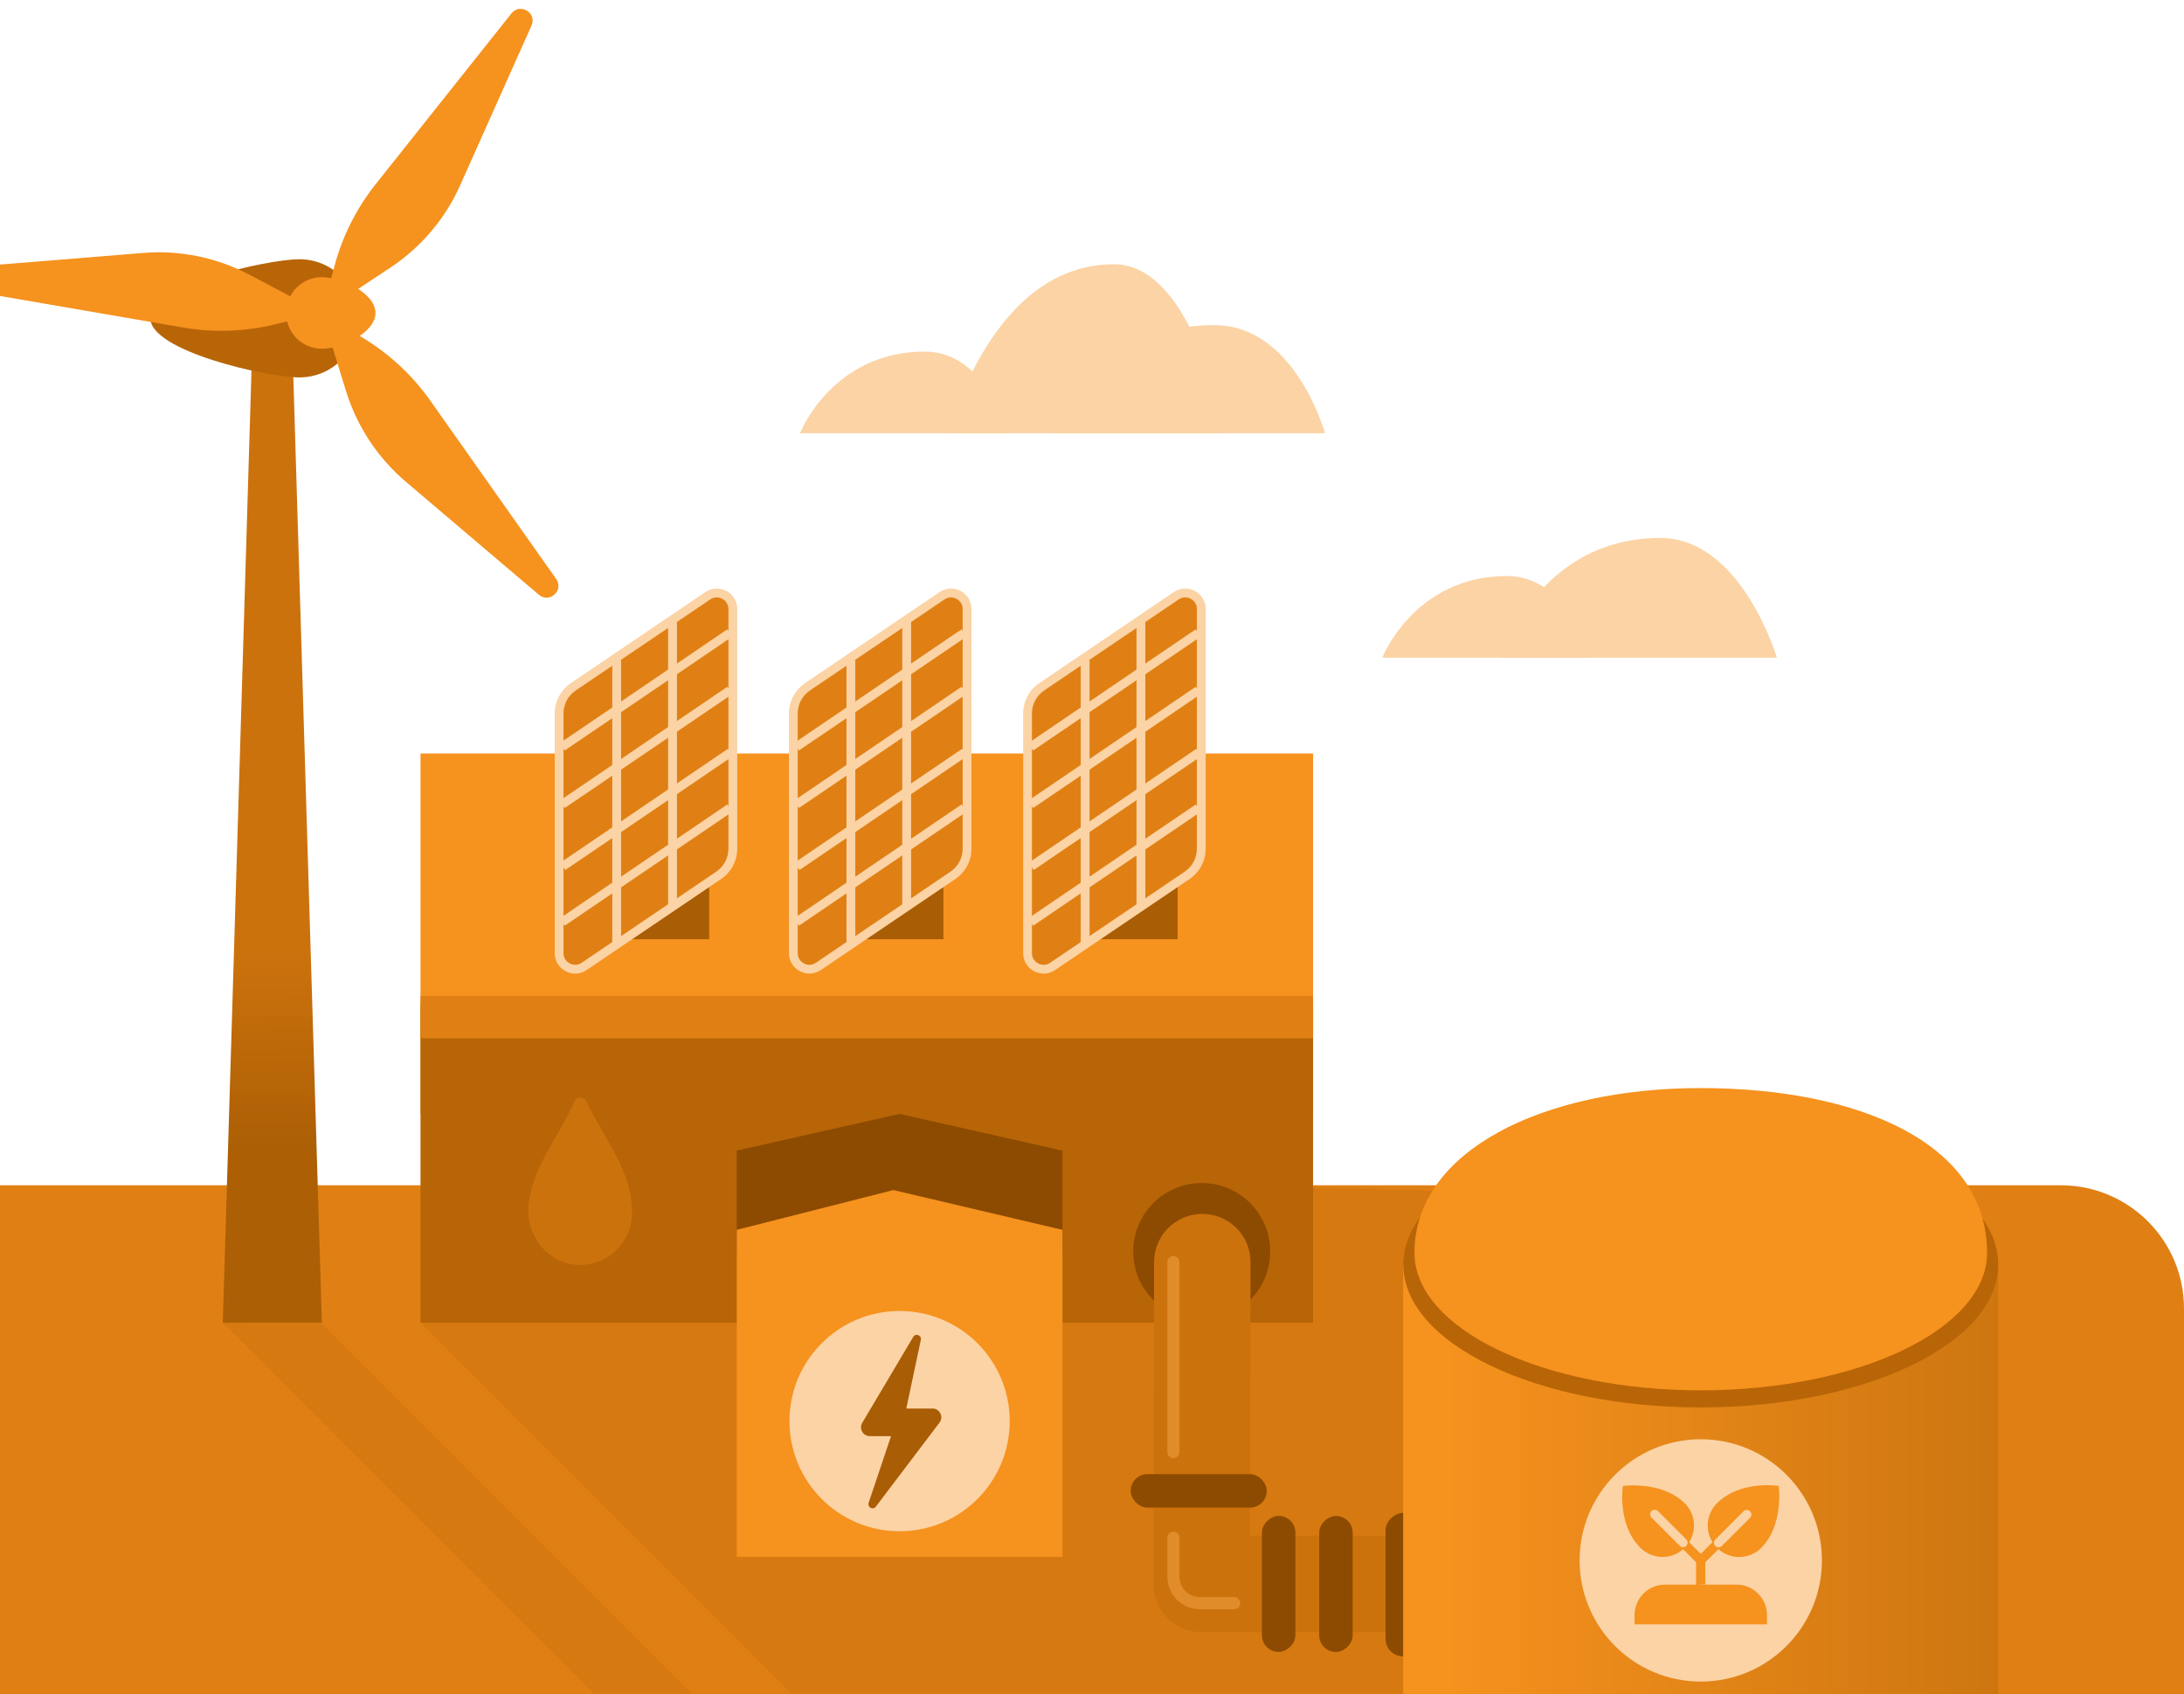 <?xml version="1.0" encoding="UTF-8"?><svg id="action4" xmlns="http://www.w3.org/2000/svg" xmlns:xlink="http://www.w3.org/1999/xlink" viewBox="0 0 378.2 293.37"><defs><style>.cls-1,.cls-2,.cls-3,.cls-4{fill:none;}.cls-2{stroke:#fbd3a5;stroke-miterlimit:10;stroke-width:1.53px;}.cls-5{fill:url(#linear-gradient);}.cls-6{clip-path:url(#clippath);}.cls-7{fill:#fbd3a5;}.cls-8{fill:#f6921e;}.cls-9{fill:#8c4b00;}.cls-10,.cls-11{fill:#b86507;}.cls-12{fill:#a95d04;}.cls-13{fill:#cc720d;}.cls-14{fill:#e08014;}.cls-3{opacity:.49;stroke:#f8a84b;stroke-width:2.09px;}.cls-3,.cls-4{stroke-linecap:round;stroke-linejoin:round;}.cls-4{stroke:#cc720d;stroke-width:16.7px;}.cls-15{fill:url(#linear-gradient-2);}.cls-11{opacity:.25;}</style><clipPath id="clippath"><rect class="cls-1" width="378.2" height="293.37"/></clipPath><linearGradient id="linear-gradient" x1="75.45" y1="199.24" x2="75.93" y2="164.62" gradientTransform="translate(122.19) rotate(-180) scale(1 -1)" gradientUnits="userSpaceOnUse"><stop offset="0" stop-color="#ac5f05"/><stop offset="1" stop-color="#cc720d"/></linearGradient><linearGradient id="linear-gradient-2" x1="423.69" y1="257.67" x2="219.71" y2="257.67" gradientTransform="matrix(1, 0, 0, 1, 0, 0)" gradientUnits="userSpaceOnUse"><stop offset="0" stop-color="#ac5f05"/><stop offset=".85" stop-color="#f6921e"/><stop offset="1" stop-color="#f6921e"/></linearGradient></defs><g class="cls-6"><g><path class="cls-14" d="M-40.13,205.24H356.87c11.77,0,21.33,9.56,21.33,21.33v140.28H-40.13V205.24h0Z"/><path class="cls-11" d="M72.82,229.04l75.14,75.14h198.06l-97.99-97.99s-138.57-3.86-138.57,0-36.63,22.86-36.63,22.86Z"/><g><rect class="cls-8" x="72.82" y="130.48" width="154.56" height="62.4"/><rect class="cls-10" x="72.82" y="174.01" width="154.56" height="55.03"/><path class="cls-13" d="M109.45,210.04c0,5.17-4.36,9.31-9.6,8.97-5.12-.34-8.77-5.1-8.33-10.21,.55-6.45,5.27-12.05,7.99-18.09,.39-.87,1.61-.86,2.02,0,3.47,7.16,7.91,11.97,7.91,19.34Z"/><g><polygon class="cls-12" points="101.61 162.64 122.81 162.64 122.81 139.4 101.61 162.64"/><g><path class="cls-14" d="M99.61,167.84c-1.34,0-2.78-1.06-2.78-2.78v-41.51c0-1.85,.92-3.58,2.45-4.62l23.3-15.77c.47-.32,1-.48,1.54-.48,1.34,0,2.78,1.06,2.78,2.78v41.51c0,1.85-.92,3.58-2.45,4.62l-23.3,15.77c-.47,.32-1,.48-1.54,.48Z"/><path class="cls-7" d="M124.12,103.44c.97,0,2.02,.77,2.02,2.01v41.51c0,1.6-.79,3.09-2.12,3.99l-23.3,15.77c-.34,.23-.72,.35-1.12,.35-.97,0-2.02-.77-2.02-2.01v-41.51c0-1.6,.79-3.09,2.12-3.99l23.3-15.77c.34-.23,.72-.35,1.12-.35m0-1.53c-.67,0-1.35,.19-1.97,.61l-23.3,15.77c-1.74,1.18-2.79,3.15-2.79,5.25v41.51c0,2.08,1.71,3.54,3.55,3.54,.67,0,1.35-.19,1.97-.61l23.3-15.77c1.74-1.18,2.79-3.15,2.79-5.25v-41.51c0-2.08-1.71-3.54-3.55-3.54h0Z"/></g><line class="cls-2" x1="126.37" y1="139.94" x2="97.36" y2="159.66"/><line class="cls-2" x1="126.46" y1="130.31" x2="97.45" y2="150.02"/><line class="cls-2" x1="126.37" y1="119.56" x2="97.36" y2="139.28"/><line class="cls-2" x1="126.37" y1="109.61" x2="97.36" y2="129.32"/><line class="cls-2" x1="106.79" y1="114.29" x2="106.79" y2="163.33"/><line class="cls-2" x1="116.46" y1="107.63" x2="116.46" y2="156.67"/></g><g><polygon class="cls-12" points="142.17 162.64 163.37 162.64 163.37 139.4 142.17 162.64"/><g><path class="cls-14" d="M140.17,167.84c-1.34,0-2.78-1.06-2.78-2.78v-41.51c0-1.85,.92-3.58,2.45-4.62l23.3-15.77c.47-.32,1-.48,1.54-.48,1.34,0,2.78,1.06,2.78,2.78v41.51c0,1.85-.92,3.58-2.45,4.62l-23.3,15.77c-.47,.32-1,.48-1.54,.48Z"/><path class="cls-7" d="M164.68,103.44c.97,0,2.02,.77,2.02,2.01v41.51c0,1.6-.79,3.09-2.12,3.99l-23.3,15.77c-.34,.23-.72,.35-1.12,.35-.97,0-2.02-.77-2.02-2.01v-41.51c0-1.6,.79-3.09,2.12-3.99l23.3-15.77c.34-.23,.72-.35,1.12-.35m0-1.53c-.67,0-1.35,.19-1.97,.61l-23.3,15.77c-1.74,1.18-2.79,3.15-2.79,5.25v41.51c0,2.08,1.71,3.54,3.55,3.54,.67,0,1.35-.19,1.97-.61l23.3-15.77c1.74-1.18,2.79-3.15,2.79-5.25v-41.51c0-2.08-1.71-3.54-3.55-3.54h0Z"/></g><line class="cls-2" x1="166.93" y1="139.94" x2="137.92" y2="159.66"/><line class="cls-2" x1="167.02" y1="130.31" x2="138.01" y2="150.02"/><line class="cls-2" x1="166.93" y1="119.56" x2="137.92" y2="139.28"/><line class="cls-2" x1="166.93" y1="109.61" x2="137.92" y2="129.32"/><line class="cls-2" x1="147.35" y1="114.29" x2="147.35" y2="163.33"/><line class="cls-2" x1="157.01" y1="107.63" x2="157.01" y2="156.67"/></g><g><polygon class="cls-12" points="182.73 162.64 203.93 162.64 203.93 139.4 182.73 162.64"/><g><path class="cls-14" d="M180.73,167.84c-1.34,0-2.78-1.06-2.78-2.78v-41.51c0-1.85,.92-3.58,2.45-4.62l23.3-15.77c.47-.32,1-.48,1.54-.48,1.34,0,2.78,1.06,2.78,2.78v41.51c0,1.85-.92,3.58-2.45,4.62l-23.3,15.77c-.47,.32-1,.48-1.54,.48Z"/><path class="cls-7" d="M205.24,103.44c.97,0,2.02,.77,2.02,2.01v41.51c0,1.6-.79,3.09-2.12,3.99l-23.3,15.77c-.34,.23-.72,.35-1.12,.35-.97,0-2.02-.77-2.02-2.01v-41.51c0-1.6,.79-3.09,2.12-3.99l23.3-15.77c.34-.23,.72-.35,1.12-.35m0-1.53c-.67,0-1.35,.19-1.97,.61l-23.3,15.77c-1.74,1.18-2.79,3.15-2.79,5.25v41.51c0,2.08,1.71,3.54,3.55,3.54,.67,0,1.35-.19,1.97-.61l23.3-15.77c1.74-1.18,2.79-3.15,2.79-5.25v-41.51c0-2.08-1.71-3.54-3.55-3.54h0Z"/></g><line class="cls-2" x1="207.49" y1="139.94" x2="178.48" y2="159.66"/><line class="cls-2" x1="207.58" y1="130.31" x2="178.57" y2="150.02"/><line class="cls-2" x1="207.49" y1="119.56" x2="178.48" y2="139.28"/><line class="cls-2" x1="207.49" y1="109.61" x2="178.48" y2="129.32"/><line class="cls-2" x1="187.91" y1="114.29" x2="187.91" y2="163.33"/><line class="cls-2" x1="197.57" y1="107.63" x2="197.57" y2="156.67"/></g><rect class="cls-14" x="72.82" y="172.44" width="154.56" height="7.34"/></g><g><polygon class="cls-5" points="55.74 229.04 38.58 229.04 43.77 56.79 50.54 56.79 55.74 229.04"/><path class="cls-10" d="M26.04,55.12c0,5.65,20.16,10.23,25.82,10.23,5.65,0,10.23-4.58,10.23-10.23s-4.58-10.23-10.23-10.23c-5.65,0-25.82,4.58-25.82,10.23Z"/><g><path class="cls-8" d="M55.74,54.19l-12.55-6.62c-5.65-2.98-12.03-4.29-18.4-3.77l-30.13,2.45c-2.39,.19-2.55,3.64-.18,4.05l37.25,6.42c5.24,.9,10.61,.72,15.78-.53l8.24-2Z"/><path class="cls-8" d="M55.74,54.19l4.19,13.55c1.89,6.1,5.48,11.54,10.35,15.68l23.04,19.57c1.83,1.55,4.38-.77,2.99-2.74l-21.8-30.88c-3.07-4.34-6.99-8.01-11.53-10.78l-7.24-4.41Z"/><path class="cls-8" d="M55.74,54.19l11.83-7.83c5.33-3.52,9.54-8.49,12.14-14.33l12.33-27.61c.98-2.19-1.97-3.98-3.47-2.1l-23.52,29.58c-3.31,4.16-5.73,8.96-7.11,14.09l-2.2,8.19Z"/></g><path class="cls-8" d="M49.54,54.19c0,3.42,2.78,6.2,6.2,6.2,3.42,0,9.28-2.78,9.28-6.2s-5.85-6.2-9.28-6.2c-3.42,0-6.2,2.78-6.2,6.2Z"/></g><g><circle class="cls-9" cx="208.1" cy="216.71" r="11.86"/><g><polyline class="cls-4" points="208.2 218.55 208.1 274.27 242.93 274.27"/><rect class="cls-9" x="195.8" y="255.26" width="23.56" height="5.79" rx="2.89" ry="2.89"/><rect class="cls-9" x="209.65" y="271.38" width="23.56" height="5.79" rx="2.89" ry="2.89" transform="translate(495.7 52.84) rotate(90)"/><rect class="cls-9" x="219.57" y="271.38" width="23.56" height="5.79" rx="2.89" ry="2.89" transform="translate(505.62 42.93) rotate(90)"/></g><line class="cls-3" x1="203.2" y1="218.55" x2="203.2" y2="251.45"/><path class="cls-3" d="M203.2,266.26v6.78c0,2.52,2.04,4.56,4.56,4.56h5.97"/></g><g><rect class="cls-9" x="230.56" y="271.34" width="24.86" height="6.1" rx="3.05" ry="3.05" transform="translate(-31.41 517.38) rotate(-90)"/><rect class="cls-15" x="242.98" y="218.96" width="103.03" height="77.41"/><ellipse class="cls-10" cx="294.52" cy="218.96" rx="51.51" ry="24.75"/><path class="cls-8" d="M294.47,188.41c-27.36,0-49.53,10.94-49.53,28.52,0,13.15,22.2,23.82,49.58,23.82s49.58-10.66,49.58-23.82c0-18.99-22.26-28.52-49.62-28.52Z"/><circle class="cls-7" cx="294.52" cy="270.2" r="20.98"/><path class="cls-8" d="M288.32,274.39h12.39c2.91,0,5.28,2.37,5.28,5.28v1.6h-22.94v-1.6c0-2.91,2.37-5.28,5.28-5.28Z"/><path class="cls-8" d="M291.75,260.3c2.13,2.13,2.13,5.57,0,7.7s-5.57,2.13-7.7,0c-4.06-4.06-3.01-10.7-3.01-10.7,0,0,6.79-.91,10.7,3.01Z"/><path class="cls-8" d="M305.02,268.01c-2.13,2.13-5.57,2.13-7.7,0-2.13-2.13-2.13-5.57,0-7.7,4.06-4.06,10.7-3.01,10.7-3.01,0,0,.91,6.79-3.01,10.7Z"/><path class="cls-8" d="M293.72,274.44c-.04-.67,0-3.89,0-4.26v-.32l7.04-7.04,1.13,1.12-6.58,6.58c-.01,1.14-.03,3.34,0,3.82l-1.59,.1Z"/><polygon class="cls-8" points="293.95 270.76 289.02 265.82 290.14 264.7 295.08 269.63 293.95 270.76"/><path class="cls-7" d="M291.44,267.91c-.2,0-.41-.08-.56-.23l-4.9-4.9c-.31-.31-.31-.81,0-1.12,.31-.31,.81-.31,1.13,0l4.9,4.9c.31,.31,.31,.81,0,1.12-.16,.16-.36,.23-.56,.23Z"/><path class="cls-7" d="M297.59,267.94c-.2,0-.41-.08-.56-.23-.31-.31-.31-.81,0-1.12l4.9-4.9c.31-.31,.81-.31,1.13,0,.31,.31,.31,.81,0,1.12l-4.9,4.9c-.16,.16-.36,.23-.56,.23Z"/></g><polygon class="cls-9" points="127.58 199.24 155.78 192.88 183.99 199.24 183.99 217.22 127.58 217.22 127.58 199.24"/><polygon class="cls-8" points="127.58 269.6 183.99 269.6 183.99 212.96 154.7 206.07 127.58 212.96 127.58 269.6"/><circle class="cls-7" cx="155.78" cy="246.08" r="19.07"/><path class="cls-12" d="M158.15,231.49l-8.84,14.89c-.6,1.01,.13,2.3,1.31,2.3h3.68l-3.88,11.55c-.26,.77,.76,1.31,1.25,.66l11.02-14.55c.76-1,.04-2.44-1.21-2.44h-4.54l2.52-11.89c.17-.79-.9-1.21-1.32-.51Z"/><polygon class="cls-11" points="38.58 229.04 114.92 305.38 131.92 305.38 54.82 228.28 38.58 229.04"/><g><path class="cls-7" d="M181.65,75.02h47.79s-5.13-18.71-19.15-18.72c-21.33-.01-28.64,18.72-28.64,18.72Z"/><path class="cls-7" d="M138.53,75.02h36.12s-3.88-14.14-14.47-14.14c-16.12,0-21.65,14.14-21.65,14.14Z"/><path class="cls-7" d="M164.27,75.02h47.79s-5.13-29.25-19.15-29.26c-21.33-.02-28.64,29.26-28.64,29.26Z"/></g><g><path class="cls-7" d="M259.91,113.88h47.79s-6.13-20.71-20.15-20.72c-21.33-.01-27.64,20.72-27.64,20.72Z"/><path class="cls-7" d="M239.37,113.88h36.12s-3.88-14.14-14.47-14.14c-16.12,0-21.65,14.14-21.65,14.14Z"/></g></g></g></svg>